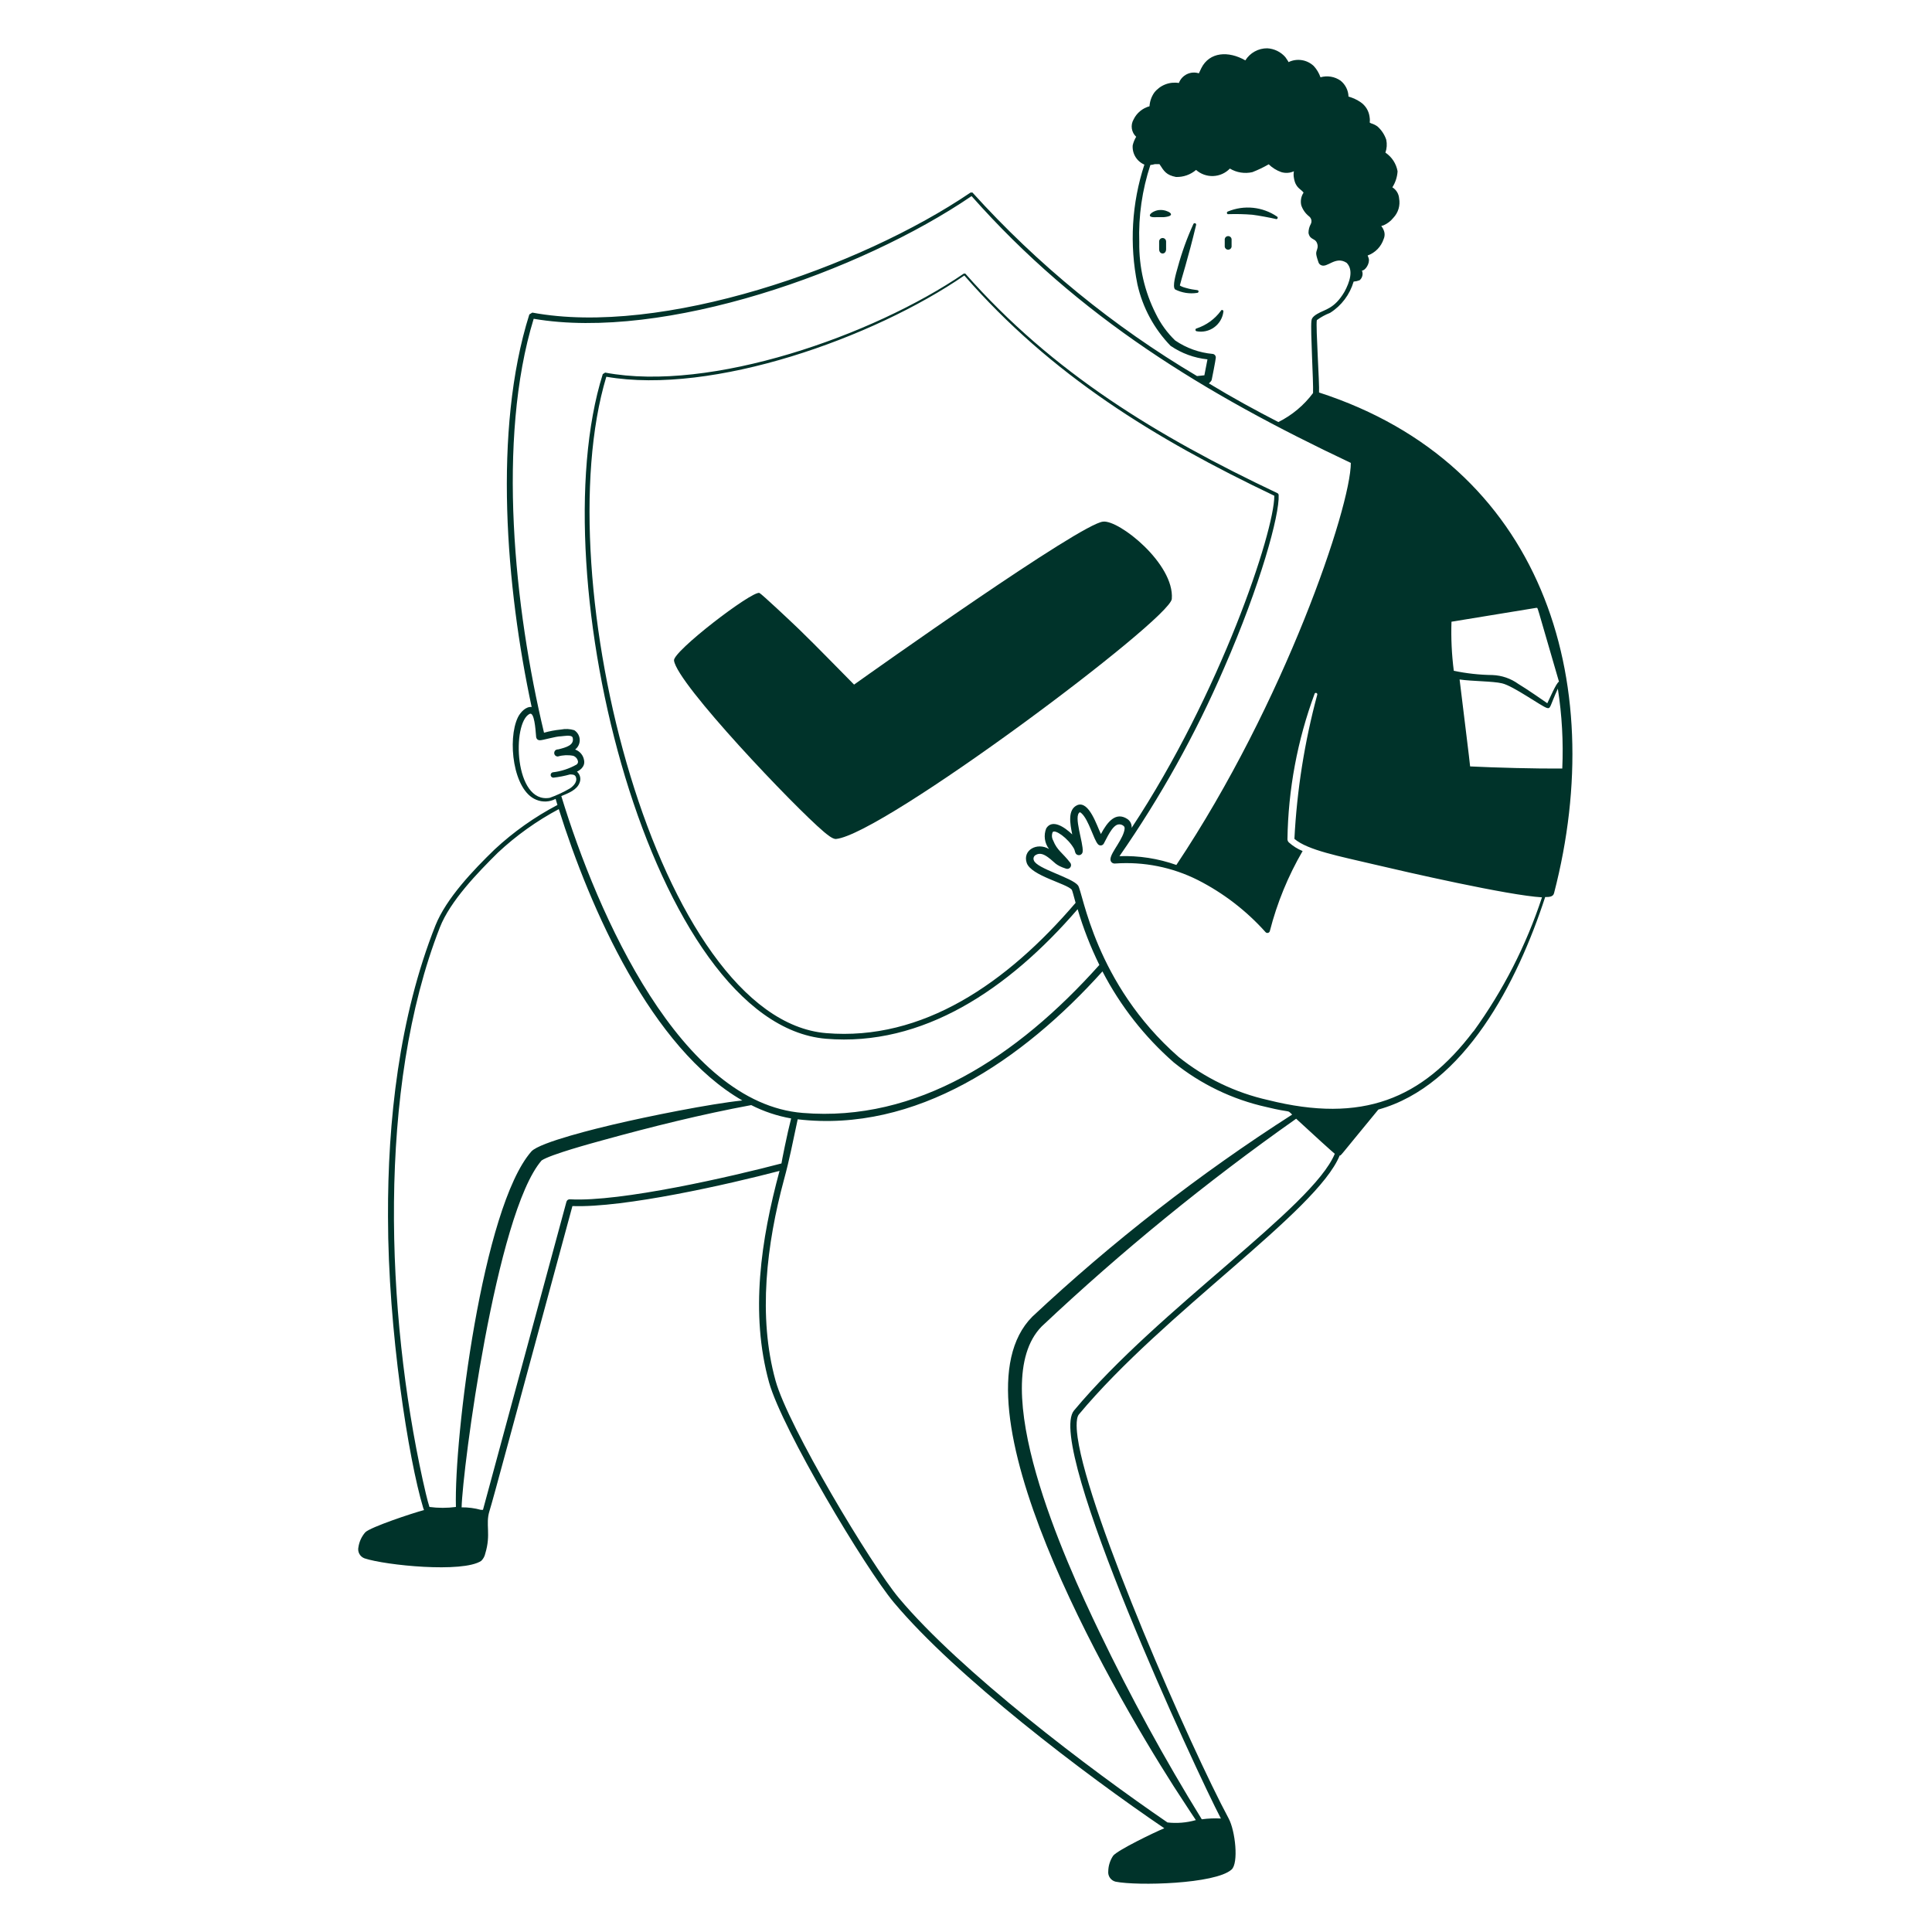 <svg width="130" height="130" viewBox="0 0 130 130" fill="none" xmlns="http://www.w3.org/2000/svg">
<path fill-rule="evenodd" clip-rule="evenodd" d="M78.055 14.131C77.567 14.131 76.911 14.677 77.834 14.612H78.308C79.296 14.527 78.555 14.098 78.055 14.131ZM82.67 14.41C83.203 14.393 83.737 14.406 84.269 14.449C84.613 14.488 85.569 14.664 85.842 14.735C85.853 14.74 85.865 14.743 85.877 14.744C85.889 14.744 85.901 14.742 85.913 14.738C85.924 14.734 85.935 14.727 85.944 14.719C85.953 14.711 85.96 14.701 85.965 14.69C85.97 14.679 85.973 14.667 85.974 14.655C85.974 14.642 85.972 14.63 85.968 14.619C85.964 14.607 85.957 14.597 85.949 14.588C85.941 14.579 85.931 14.571 85.92 14.566C85.442 14.242 84.892 14.042 84.318 13.983C83.744 13.924 83.164 14.008 82.631 14.228C82.507 14.261 82.546 14.443 82.67 14.41ZM80.648 19.61C80.648 19.461 80.466 19.571 79.758 19.363C79.654 19.338 79.554 19.3 79.459 19.253C79.394 19.214 79.387 19.214 79.394 19.188C79.452 18.908 79.953 17.368 80.486 15.125C80.488 15.103 80.483 15.08 80.471 15.061C80.458 15.043 80.44 15.028 80.418 15.021C80.397 15.015 80.374 15.015 80.353 15.024C80.332 15.032 80.315 15.047 80.304 15.067C79.874 16.007 79.522 16.981 79.251 17.979C79.127 18.414 78.867 19.279 79.069 19.474C79.526 19.704 80.044 19.786 80.551 19.708C80.576 19.708 80.601 19.698 80.62 19.679C80.638 19.661 80.648 19.636 80.648 19.61ZM77.996 16.25V16.77C77.996 17.153 78.464 17.153 78.464 16.77V16.25C78.464 16.188 78.439 16.128 78.395 16.084C78.352 16.04 78.292 16.016 78.23 16.016C78.168 16.016 78.109 16.04 78.065 16.084C78.021 16.128 77.996 16.188 77.996 16.25ZM82.41 16.607C82.419 16.662 82.447 16.711 82.489 16.747C82.531 16.783 82.585 16.802 82.64 16.802C82.696 16.802 82.749 16.783 82.791 16.747C82.834 16.711 82.862 16.662 82.871 16.607V16.081C82.862 16.026 82.834 15.977 82.791 15.941C82.749 15.905 82.696 15.886 82.64 15.886C82.585 15.886 82.531 15.905 82.489 15.941C82.447 15.977 82.419 16.026 82.41 16.081V16.607ZM82.319 20.975C82.326 20.952 82.323 20.927 82.311 20.906C82.3 20.884 82.28 20.868 82.257 20.861C82.234 20.855 82.209 20.857 82.187 20.869C82.166 20.88 82.15 20.9 82.143 20.923C81.735 21.476 81.165 21.887 80.512 22.1C80.491 22.105 80.472 22.117 80.459 22.134C80.446 22.152 80.439 22.172 80.439 22.194C80.439 22.215 80.446 22.236 80.459 22.253C80.472 22.27 80.491 22.283 80.512 22.288C80.717 22.328 80.929 22.325 81.133 22.28C81.338 22.235 81.531 22.148 81.7 22.024C81.87 21.901 82.012 21.745 82.119 21.564C82.225 21.384 82.293 21.183 82.319 20.975ZM78.848 40.3C79.036 37.94 75.286 34.963 74.22 35.1C72.699 35.243 58.691 45.194 57.469 46.065C56.234 44.824 55.09 43.628 53.771 42.347C53.218 41.814 51.262 39.975 51.099 39.897C50.586 39.754 45.249 43.849 45.353 44.447C45.561 46.013 53.465 54.307 55.428 55.965C55.617 56.121 56.02 56.472 56.254 56.452C59.406 56.153 78.737 41.691 78.848 40.3Z" fill="#00332A"/>
<path fill-rule="evenodd" clip-rule="evenodd" d="M88.755 26.41C88.794 25.838 88.528 21.97 88.606 21.541C88.879 21.339 89.178 21.175 89.496 21.053C90.264 20.569 90.828 19.82 91.082 18.948C91.22 18.938 91.356 18.907 91.485 18.857C91.577 18.779 91.641 18.674 91.669 18.557C91.698 18.44 91.688 18.317 91.641 18.206C91.869 18.206 92.174 17.738 92.103 17.407C92.082 17.334 92.055 17.262 92.025 17.192C92.277 17.102 92.506 16.954 92.693 16.762C92.88 16.569 93.02 16.336 93.104 16.081C93.145 15.987 93.167 15.885 93.167 15.782C93.167 15.679 93.145 15.577 93.104 15.483C92.961 15.132 92.837 15.249 93.104 15.158C93.357 15.046 93.58 14.874 93.754 14.658C93.916 14.487 94.037 14.28 94.105 14.054C94.172 13.828 94.186 13.59 94.144 13.357C94.133 13.205 94.087 13.057 94.007 12.925C93.928 12.794 93.819 12.684 93.689 12.604C93.896 12.28 94.017 11.908 94.04 11.524C93.995 11.271 93.899 11.029 93.759 10.813C93.618 10.598 93.435 10.413 93.221 10.27C93.318 9.993 93.338 9.694 93.279 9.406C93.164 9.06 92.96 8.751 92.688 8.509C92.559 8.416 92.416 8.346 92.265 8.301C92.077 8.223 92.233 8.301 92.148 7.813C92.118 7.627 92.05 7.449 91.95 7.289C91.849 7.129 91.718 6.991 91.563 6.884C91.312 6.71 91.033 6.58 90.738 6.5C90.732 6.293 90.681 6.09 90.589 5.905C90.497 5.72 90.366 5.557 90.205 5.428C90.01 5.291 89.788 5.2 89.554 5.161C89.32 5.122 89.081 5.135 88.853 5.2C88.754 4.918 88.6 4.659 88.398 4.44C88.174 4.23 87.893 4.092 87.59 4.046C87.287 4 86.977 4.046 86.701 4.18C86.701 4.141 86.519 3.894 86.487 3.842C86.334 3.667 86.147 3.525 85.939 3.423C85.73 3.322 85.503 3.263 85.271 3.25C84.976 3.248 84.686 3.321 84.427 3.464C84.169 3.606 83.951 3.812 83.796 4.063C82.665 3.413 81.384 3.484 80.832 4.589L80.669 4.934C80.404 4.849 80.117 4.869 79.867 4.99C79.616 5.111 79.422 5.324 79.324 5.584C79.014 5.534 78.698 5.567 78.406 5.682C78.114 5.796 77.859 5.987 77.666 6.234C77.478 6.504 77.368 6.821 77.348 7.15C77.115 7.213 76.9 7.325 76.714 7.479C76.529 7.632 76.379 7.824 76.275 8.041C76.168 8.226 76.127 8.442 76.159 8.653C76.191 8.864 76.294 9.059 76.451 9.204C76.344 9.382 76.265 9.575 76.217 9.776C76.195 10.048 76.259 10.32 76.4 10.553C76.541 10.786 76.752 10.969 77.003 11.076C76.15 13.677 75.989 16.454 76.535 19.136C76.884 20.693 77.655 22.123 78.765 23.27C79.504 23.775 80.357 24.088 81.248 24.18C81.189 24.486 81.092 24.999 81.04 25.253L80.546 25.305C74.917 21.97 69.822 17.806 65.433 12.954H65.31C57.848 18.018 44.503 22.652 35.819 21.034L35.618 21.157C33.154 28.958 34.058 39.579 35.774 47.574C35.403 47.522 35.02 47.911 34.844 48.276C34.136 49.751 34.513 53.196 36.086 53.814C36.293 53.901 36.517 53.941 36.742 53.93C36.967 53.92 37.187 53.86 37.386 53.755C37.425 53.892 37.47 54.028 37.509 54.165C35.975 54.97 34.554 55.975 33.284 57.155C31.848 58.546 30.028 60.45 29.3 62.27C26.849 68.445 26.082 75.472 26.108 81.861C26.108 89.544 27.506 98.248 28.468 101.433C28.485 101.493 28.506 101.551 28.533 101.608C27.727 101.823 24.938 102.752 24.581 103.103C24.335 103.384 24.175 103.729 24.119 104.098C24.082 104.252 24.104 104.415 24.179 104.556C24.255 104.696 24.379 104.803 24.529 104.858C25.933 105.326 31.146 105.853 32.381 105.027C32.52 104.892 32.615 104.717 32.654 104.527C33.05 103.227 32.654 102.577 32.933 101.68C33.213 100.783 34.298 96.688 38.517 81.153C42.007 81.283 49.027 79.684 52.453 78.787C51.205 83.408 50.457 88.348 51.751 93.028C52.648 96.2 58.218 105.521 60.142 107.822C64.322 112.814 72.999 119.392 78.342 123.019C77.692 123.286 75.216 124.482 74.904 124.865C74.695 125.175 74.58 125.538 74.572 125.912C74.555 126.069 74.596 126.227 74.687 126.356C74.778 126.485 74.912 126.577 75.066 126.614C76.522 126.906 81.768 126.776 82.866 125.801C83.354 125.379 83.126 123.201 82.671 122.356C80.143 117.65 73.272 102.05 72.512 96.733C72.46 96.363 72.356 95.466 72.596 95.173C78.336 88.283 88.612 81.523 90.146 77.747C90.25 77.747 90.003 77.987 92.746 74.659C98.544 73.054 102.106 66.086 103.972 60.359C104.212 60.359 104.511 60.359 104.57 60.093C108.301 45.702 103.731 31.259 88.755 26.41ZM97.667 41.834L103.387 40.898C103.51 40.989 103.244 40.183 104.901 45.871C104.732 45.916 104.251 47.054 104.115 47.32C104.05 47.268 102.633 46.293 102.165 46.02C101.656 45.653 101.05 45.445 100.423 45.422C99.549 45.411 98.678 45.315 97.823 45.136C97.682 44.041 97.63 42.937 97.667 41.834ZM79.07 22.906C78.535 22.389 78.095 21.781 77.77 21.112C77.017 19.622 76.636 17.971 76.659 16.302C76.6 14.538 76.853 12.778 77.406 11.102C77.51 11.093 77.612 11.073 77.712 11.043H78.017C78.336 11.537 78.479 11.778 79.129 11.908C79.623 11.924 80.105 11.755 80.481 11.434C80.798 11.715 81.212 11.862 81.636 11.845C82.06 11.829 82.461 11.648 82.756 11.343C83.21 11.615 83.753 11.701 84.27 11.583C84.649 11.435 85.016 11.259 85.369 11.056C85.606 11.287 85.89 11.464 86.201 11.576C86.485 11.667 86.793 11.648 87.065 11.524C87.036 11.673 87.036 11.825 87.065 11.973C87.176 12.662 87.527 12.701 87.715 12.961C87.632 13.085 87.576 13.224 87.549 13.371C87.522 13.517 87.526 13.668 87.559 13.812C87.658 14.108 87.841 14.368 88.086 14.56C88.163 14.619 88.216 14.704 88.237 14.8C88.257 14.895 88.243 14.994 88.196 15.08C88.095 15.265 88.043 15.473 88.047 15.684C88.164 16.218 88.56 15.964 88.658 16.497C88.664 16.549 88.664 16.601 88.658 16.653C88.58 17.024 88.469 16.926 88.71 17.628C88.721 17.673 88.743 17.714 88.772 17.75C88.801 17.786 88.837 17.815 88.879 17.836C89.308 18.07 89.854 17.186 90.614 17.686C91.095 18.18 90.816 18.986 90.465 19.637C89.776 20.8 89.165 20.8 88.619 21.131C88.287 21.333 88.255 21.47 88.242 21.606C88.17 22.256 88.385 25.656 88.352 26.448C87.738 27.272 86.939 27.94 86.019 28.399C84.504 27.619 82.938 26.767 81.345 25.799C81.462 25.675 81.514 25.636 81.534 25.552C81.553 25.467 81.794 24.252 81.807 24.083C81.814 24.022 81.798 23.96 81.762 23.91C81.726 23.861 81.672 23.827 81.612 23.816C80.7 23.736 79.825 23.423 79.07 22.906ZM35.91 21.45C44.685 22.951 57.893 18.291 65.375 13.195C72.583 21.34 81.085 26.514 90.894 31.148C90.894 34.093 86.448 47.268 79.155 58.201C77.927 57.766 76.628 57.565 75.326 57.61C78.087 53.641 80.444 49.406 82.359 44.967C84.816 39.345 86.103 34.639 86.038 33.313C86.037 33.285 86.029 33.259 86.014 33.236C85.999 33.213 85.978 33.194 85.954 33.183C77.874 29.354 70.848 25.103 64.952 18.408H64.855C58.719 22.594 47.805 26.41 40.72 25.071L40.558 25.175C36.261 38.857 43.879 68.9 55.573 69.895C62.073 70.441 67.838 66.593 72.512 61.178C72.892 62.467 73.381 63.722 73.974 64.929C68.423 71.136 61.683 75.517 54.019 74.887C45.81 74.237 40.22 61.594 37.769 53.567C38.244 53.372 38.822 53.151 38.998 52.67C39.051 52.542 39.064 52.401 39.032 52.267C39.001 52.133 38.927 52.012 38.822 51.922C39.375 51.649 39.323 51.272 39.303 51.168C39.279 51.002 39.21 50.846 39.104 50.716C38.997 50.587 38.857 50.489 38.699 50.434C38.8 50.356 38.881 50.255 38.935 50.139C38.989 50.023 39.014 49.896 39.009 49.768C39.003 49.641 38.966 49.516 38.902 49.406C38.838 49.295 38.748 49.202 38.64 49.133C38.352 49.044 38.045 49.028 37.75 49.088C37.363 49.126 36.98 49.197 36.606 49.303C34.604 40.95 33.421 29.569 35.91 21.45ZM72.148 56.147C71.608 55.627 70.796 55.101 70.399 55.738C70.307 55.966 70.276 56.214 70.309 56.458C70.342 56.702 70.438 56.933 70.588 57.129C69.775 56.654 68.794 57.207 69.086 58.065C69.379 58.923 71.771 59.449 72.122 59.872C72.187 60.041 72.226 60.21 72.375 60.749C67.747 66.164 62.079 70.057 55.592 69.517C44.295 68.582 36.684 39 40.798 25.35C47.948 26.592 58.758 22.75 64.887 18.538C70.737 25.246 77.699 29.523 85.746 33.358C85.746 35.789 82.106 46.683 76.145 55.705C76.155 55.59 76.134 55.475 76.085 55.372C76.036 55.268 75.96 55.179 75.866 55.114C75.086 54.594 74.514 55.296 74.078 56.121C73.805 55.562 73.285 53.872 72.499 54.171C71.816 54.464 72.005 55.432 72.148 56.147ZM36.989 53.684C34.597 54.099 34.435 48.633 35.637 48.035C35.956 47.879 36.034 49.095 36.066 49.472C36.066 49.641 36.112 49.797 36.313 49.81C36.515 49.823 37.373 49.543 37.763 49.543C37.873 49.543 38.484 49.407 38.536 49.641C38.653 50.148 38.081 50.291 37.581 50.421C37.451 50.421 37.34 50.466 37.301 50.603C37.291 50.639 37.289 50.677 37.296 50.714C37.304 50.751 37.32 50.785 37.343 50.815C37.367 50.844 37.397 50.867 37.432 50.882C37.466 50.898 37.504 50.904 37.542 50.902C37.875 50.805 38.227 50.789 38.569 50.856C38.654 50.885 38.73 50.938 38.787 51.008C38.845 51.078 38.882 51.163 38.894 51.253C38.894 51.331 38.861 51.389 38.803 51.441C38.306 51.724 37.758 51.903 37.191 51.968C37.145 51.978 37.106 52.006 37.081 52.045C37.056 52.084 37.046 52.131 37.055 52.177C37.063 52.223 37.088 52.263 37.126 52.291C37.163 52.318 37.209 52.331 37.256 52.325C37.625 52.283 37.99 52.211 38.348 52.111C38.523 52.111 38.686 52.111 38.751 52.286C38.861 52.579 38.627 52.858 38.367 53.04C37.929 53.298 37.468 53.514 36.989 53.684ZM28.897 101.4C28.767 101.023 28.533 99.99 28.448 99.6C25.998 88.445 25.348 73.262 29.599 62.4C30.294 60.626 32.14 58.721 33.499 57.376C34.732 56.224 36.111 55.238 37.6 54.444C39.713 61.165 43.84 70.538 49.95 74.048C47.773 74.276 43.632 75.108 41.24 75.673C40.415 75.868 36.32 76.843 35.754 77.48C32.452 81.25 30.548 96.772 30.678 101.4C30.087 101.479 29.488 101.479 28.897 101.4ZM38.348 80.698C38.295 80.694 38.243 80.709 38.2 80.74C38.158 80.771 38.127 80.816 38.114 80.867L32.498 101.595H32.361C31.938 101.479 31.5 101.422 31.061 101.426C31.12 98.891 33.362 81.64 36.443 78.085C37.035 77.681 39.862 76.915 40.571 76.72C43.821 75.823 47.214 74.978 50.548 74.36C51.394 74.79 52.298 75.092 53.233 75.257C52.973 76.258 52.583 78.215 52.583 78.286C49.248 79.164 41.76 80.893 38.348 80.698ZM80.864 122.415C78.356 118.349 76.063 114.155 73.994 109.85C71.615 104.917 66.278 93.138 70.094 89.252C75.463 84.195 81.185 79.525 87.215 75.277C88.32 76.304 89.737 77.584 89.815 77.636C88.313 81.257 78.004 88.036 72.265 94.913C70.315 97.273 80.565 119.347 82.151 122.363C81.726 122.341 81.299 122.358 80.877 122.415H80.864ZM80.455 122.473C79.838 122.648 79.193 122.701 78.557 122.629C73.357 119.074 64.621 112.47 60.48 107.523C58.602 105.274 53.038 95.986 52.186 92.904C50.984 88.576 51.588 83.694 52.752 79.378C53.129 78 53.337 76.882 53.675 75.316C61.624 76.245 68.807 71.338 74.182 65.364C75.385 67.686 77.012 69.763 78.979 71.487C80.799 72.956 82.935 73.984 85.219 74.49C87.007 74.926 86.552 74.633 86.948 74.997C80.717 78.986 74.864 83.538 69.463 88.595C63.717 94.367 74.605 113.347 78.973 120.192C79.194 120.523 80.026 121.823 80.468 122.473H80.455ZM99.136 69.401C95.684 73.951 91.674 75.608 85.336 74.022C83.129 73.529 81.065 72.535 79.304 71.117C73.656 66.164 72.869 60.008 72.538 59.579C72.135 59.046 69.762 58.455 69.567 57.896C69.538 57.833 69.533 57.762 69.554 57.696C69.574 57.63 69.618 57.573 69.678 57.538C69.964 57.356 70.243 57.486 70.516 57.681C70.991 58.026 70.991 58.214 71.745 58.455C71.796 58.469 71.85 58.468 71.901 58.45C71.951 58.432 71.994 58.399 72.024 58.355C72.055 58.311 72.07 58.259 72.069 58.205C72.068 58.152 72.05 58.1 72.018 58.058C71.485 57.363 71.134 57.233 70.867 56.557C70.819 56.472 70.791 56.378 70.784 56.282C70.778 56.185 70.793 56.088 70.828 55.998C70.971 55.77 71.868 56.394 72.265 57.103C72.349 57.252 72.317 57.473 72.525 57.532C72.562 57.542 72.601 57.545 72.639 57.538C72.677 57.532 72.713 57.517 72.744 57.494C72.776 57.471 72.802 57.442 72.82 57.408C72.838 57.374 72.848 57.336 72.85 57.298C72.915 56.732 72.2 54.867 72.668 54.652C72.668 54.652 72.765 54.711 72.778 54.73C73.266 55.179 73.591 56.498 73.883 56.81C73.908 56.838 73.94 56.859 73.975 56.872C74.01 56.886 74.047 56.891 74.085 56.887C74.122 56.883 74.158 56.87 74.189 56.85C74.221 56.83 74.247 56.803 74.267 56.771C74.429 56.505 74.845 55.471 75.294 55.471C75.399 55.463 75.504 55.496 75.586 55.562C75.716 55.647 75.677 55.809 75.625 55.991C75.385 56.752 74.579 57.558 74.741 57.941C74.766 57.997 74.809 58.044 74.863 58.073C74.917 58.102 74.979 58.113 75.04 58.104C76.959 57.967 78.879 58.351 80.598 59.215C82.317 60.089 83.86 61.275 85.148 62.712C85.168 62.738 85.194 62.757 85.225 62.767C85.256 62.778 85.289 62.78 85.32 62.772C85.352 62.765 85.38 62.748 85.403 62.725C85.425 62.702 85.44 62.672 85.447 62.641C85.93 60.756 86.671 58.947 87.65 57.265C87.312 57.126 87 56.931 86.727 56.687C86.669 56.633 86.634 56.558 86.63 56.479C86.678 53.127 87.298 49.807 88.463 46.664C88.475 46.646 88.494 46.633 88.515 46.627C88.536 46.621 88.558 46.622 88.579 46.63C88.599 46.639 88.616 46.653 88.626 46.672C88.637 46.691 88.641 46.713 88.638 46.735C87.782 49.908 87.266 53.164 87.098 56.446C88.001 57.213 90.114 57.61 92.421 58.156C94.618 58.676 101.521 60.255 103.757 60.379C102.696 63.606 101.142 66.649 99.149 69.401H99.136ZM98.921 51.571C98.921 51.454 98.388 47.177 98.213 45.721C99.058 45.845 100.462 45.832 101.073 45.981C101.833 46.157 103.738 47.541 104.095 47.639C104.349 47.71 104.29 47.502 104.823 46.339C105.102 48.116 105.202 49.917 105.122 51.714C103.348 51.727 100.65 51.656 98.934 51.571H98.921Z" fill="#00332A"/>
</svg>
